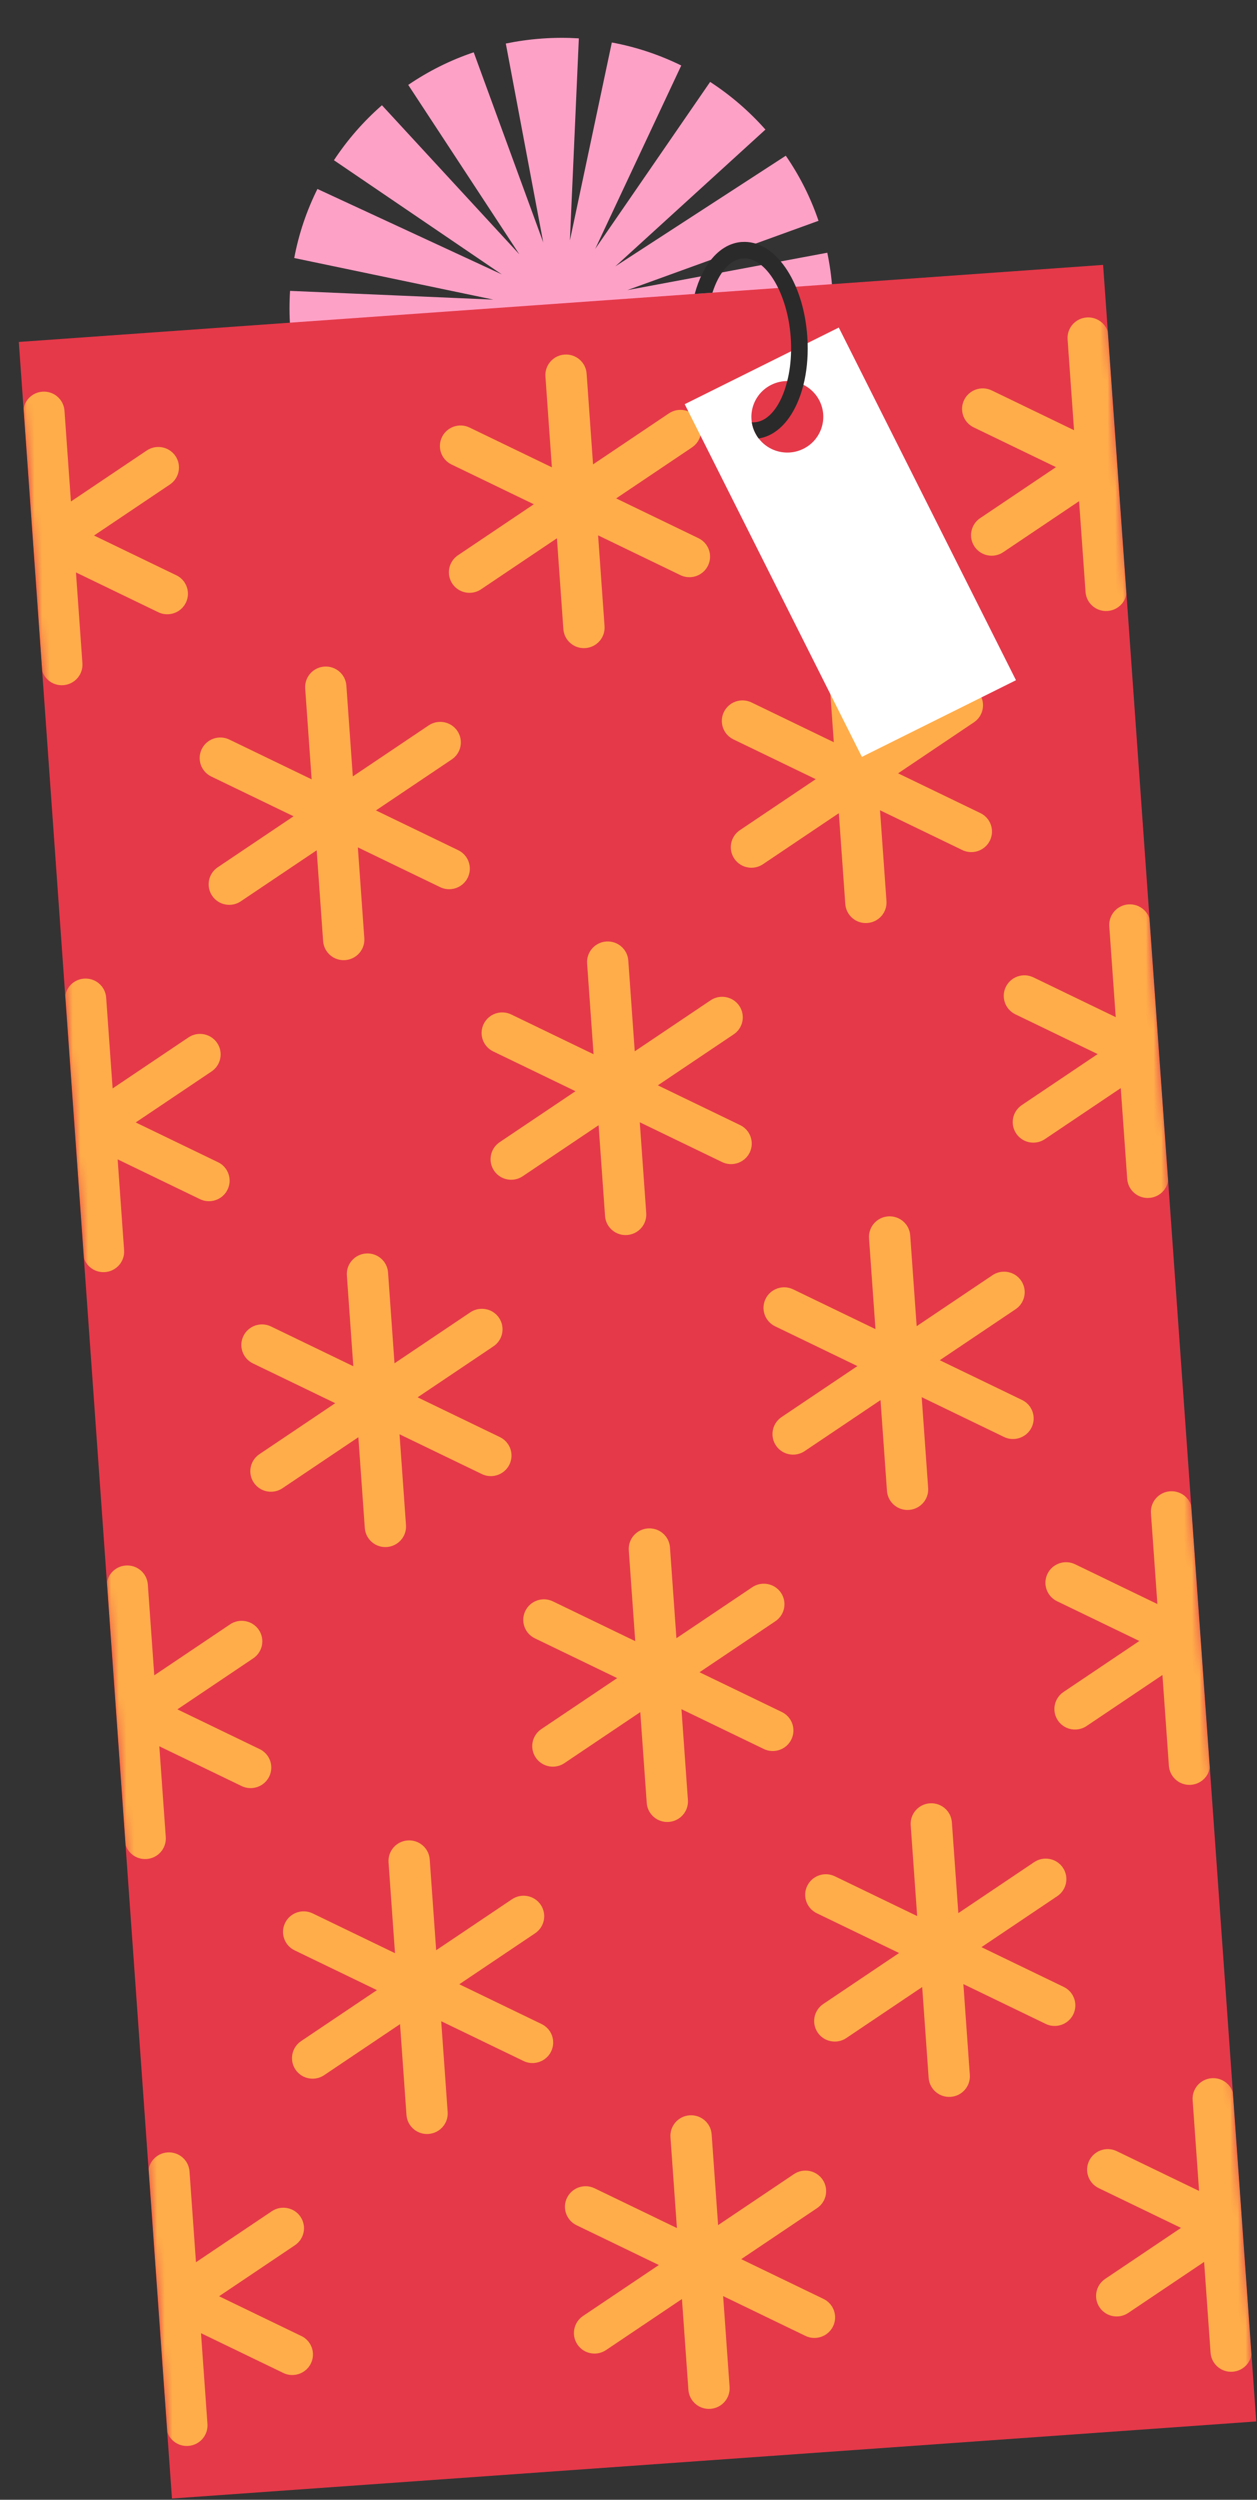 <svg width="164" height="326" viewBox="0 0 164 326" fill="none" xmlns="http://www.w3.org/2000/svg">
<rect x="0" y="0" width="164" height="326" fill="#333333" stroke="none"/>
<g clip-path="url(#clip0_36_5339)">
<path d="M108.616 42.425L38.517 47.405C38.198 45.871 37.977 44.299 37.863 42.692C37.748 41.085 37.745 39.498 37.844 37.934L64.368 39.074L38.389 33.65C38.983 30.487 40.011 27.463 41.416 24.644L65.471 35.785L43.569 20.897C45.324 18.236 47.428 15.825 49.831 13.725L67.763 33.171L53.262 11.072C55.871 9.295 58.737 7.852 61.804 6.821L70.878 31.617L65.993 5.679C67.537 5.361 69.118 5.14 70.735 5.025C72.351 4.91 73.948 4.905 75.521 5.003L74.352 31.371L79.826 5.541C83.008 6.128 86.049 7.152 88.883 8.542L77.655 32.464L92.651 10.683C95.326 12.422 97.75 14.511 99.864 16.898L80.279 34.741L102.522 20.307C104.311 22.898 105.756 25.747 106.791 28.795L81.84 37.837L107.936 32.958C108.255 34.492 108.476 36.065 108.59 37.672C108.704 39.278 108.708 40.866 108.609 42.43L108.616 42.425Z" fill="#FEA1C7"/>
<path d="M143.92 34.545L2.454 44.595L22.434 325.839L163.9 315.789L143.92 34.545Z" fill="#E53949"/>
<mask id="mask0_36_5339" style="mask-type:luminance" maskUnits="userSpaceOnUse" x="2" y="34" width="162" height="292">
<path d="M143.92 34.545L2.454 44.595L22.434 325.839L163.9 315.789L143.92 34.545Z" fill="white"/>
</mask>
<g mask="url(#mask0_36_5339)">
<path d="M23.005 75.024L12.269 69.838L22.164 63.187C23.395 62.359 23.721 60.694 22.89 59.468C22.059 58.245 20.384 57.922 19.149 58.749L9.254 65.401L8.413 53.56C8.308 52.084 7.021 50.975 5.537 51.08C4.052 51.186 2.936 52.473 3.04 53.945L3.881 65.787L-6.854 60.601C-8.194 59.956 -9.803 60.508 -10.456 61.84C-11.106 63.168 -10.552 64.771 -9.212 65.419L1.524 70.605L-8.371 77.257C-9.602 78.084 -9.928 79.749 -9.097 80.976C-8.54 81.796 -7.602 82.214 -6.672 82.148C-6.214 82.115 -5.761 81.967 -5.356 81.694L4.538 75.035L5.38 86.876C5.485 88.352 6.771 89.461 8.256 89.356C9.741 89.25 10.857 87.97 10.753 86.495L9.911 74.653L20.647 79.839C21.087 80.052 21.557 80.135 22.014 80.102C22.944 80.036 23.81 79.494 24.249 78.6C24.899 77.272 24.345 75.669 23.005 75.02L23.005 75.024Z" fill="#FFAD4A"/>
<path d="M28.444 151.568L17.708 146.382L27.603 139.731C28.834 138.903 29.159 137.238 28.328 136.011C27.497 134.789 25.822 134.466 24.587 135.293L14.693 141.945L13.851 130.104C13.746 128.628 12.46 127.519 10.975 127.624C9.49 127.73 8.374 129.009 8.478 130.485L9.32 142.327L-1.416 137.141C-2.756 136.496 -4.364 137.048 -5.018 138.38C-5.668 139.708 -5.113 141.311 -3.774 141.96L6.962 147.146L-2.933 153.797C-4.164 154.624 -4.49 156.29 -3.658 157.516C-3.101 158.336 -2.164 158.754 -1.234 158.688C-0.776 158.655 -0.323 158.507 0.082 158.234L9.977 151.579L10.818 163.42C10.923 164.896 12.21 166.005 13.694 165.9C15.179 165.794 16.296 164.514 16.191 163.039L15.35 151.197L26.086 156.383C26.526 156.596 26.995 156.679 27.453 156.646C28.383 156.58 29.248 156.038 29.687 155.143C30.337 153.815 29.783 152.213 28.443 151.564L28.444 151.568Z" fill="#FFAD4A"/>
<path d="M33.88 228.108L23.144 222.922L33.039 216.27C34.27 215.443 34.596 213.778 33.765 212.551C32.934 211.328 31.259 211.006 30.024 211.833L20.129 218.485L19.288 206.643C19.183 205.167 17.896 204.058 16.412 204.164C14.927 204.269 13.81 205.549 13.915 207.025L14.756 218.866L4.02 213.68C2.681 213.036 1.072 213.588 0.419 214.92C-0.231 216.248 0.323 217.851 1.663 218.499L12.399 223.685L2.504 230.337C1.273 231.164 0.947 232.829 1.778 234.056C2.335 234.876 3.273 235.294 4.203 235.227C4.66 235.195 5.114 235.047 5.519 234.774L15.414 228.118L16.255 239.96C16.36 241.436 17.646 242.545 19.131 242.439C20.616 242.334 21.732 241.054 21.628 239.578L20.786 227.737L31.522 232.923C31.962 233.135 32.432 233.218 32.889 233.186C33.819 233.12 34.685 232.578 35.124 231.683C35.774 230.355 35.219 228.752 33.88 228.104L33.88 228.108Z" fill="#FFAD4A"/>
<path d="M39.318 304.648L28.582 299.462L38.477 292.81C39.708 291.983 40.033 290.318 39.202 289.091C38.371 287.868 36.696 287.546 35.462 288.373L25.567 295.025L24.725 283.183C24.62 281.707 23.334 280.598 21.849 280.704C20.364 280.809 19.248 282.089 19.352 283.565L20.194 295.406L9.458 290.22C8.118 289.576 6.51 290.128 5.856 291.46C5.206 292.788 5.761 294.391 7.1 295.039L17.836 300.225L7.941 306.877C6.71 307.704 6.384 309.369 7.216 310.596C7.773 311.416 8.71 311.834 9.64 311.767C10.098 311.735 10.551 311.587 10.956 311.314L20.851 304.658L21.692 316.5C21.797 317.976 23.084 319.085 24.568 318.979C26.053 318.874 27.17 317.594 27.065 316.118L26.224 304.277L36.96 309.463C37.4 309.675 37.869 309.758 38.327 309.726C39.257 309.66 40.122 309.118 40.561 308.223C41.211 306.895 40.657 305.292 39.318 304.644L39.318 304.648Z" fill="#FFAD4A"/>
<path d="M59.783 110.876L49.048 105.69L58.943 99.039C60.173 98.212 60.499 96.546 59.668 95.32C58.837 94.097 57.162 93.774 55.927 94.602L46.032 101.253L45.191 89.412C45.086 87.936 43.8 86.827 42.315 86.932C40.83 87.038 39.714 88.318 39.818 89.793L40.66 101.635L29.924 96.449C28.584 95.804 26.976 96.356 26.322 97.688C25.672 99.016 26.226 100.619 27.566 101.268L38.302 106.454L28.407 113.105C27.176 113.932 26.85 115.598 27.681 116.824C28.238 117.645 29.176 118.062 30.106 117.996C30.564 117.964 31.017 117.815 31.422 117.542L41.317 110.891L42.158 122.732C42.263 124.208 43.55 125.317 45.035 125.212C46.519 125.106 47.636 123.826 47.531 122.35L46.69 110.509L57.426 115.695C57.866 115.908 58.335 115.991 58.793 115.958C59.723 115.892 60.588 115.35 61.027 114.455C61.677 113.127 61.123 111.525 59.783 110.876Z" fill="#FFAD4A"/>
<path d="M65.221 187.416L54.485 182.23L64.38 175.579C65.611 174.752 65.937 173.086 65.106 171.86C64.275 170.637 62.6 170.314 61.365 171.142L51.47 177.793L50.629 165.952C50.524 164.476 49.237 163.367 47.752 163.472C46.268 163.578 45.151 164.858 45.256 166.333L46.097 178.175L35.361 172.989C34.022 172.344 32.413 172.896 31.76 174.228C31.11 175.557 31.664 177.159 33.003 177.808L43.739 182.994L33.844 189.645C32.614 190.472 32.288 192.138 33.119 193.364C33.676 194.185 34.613 194.602 35.544 194.536C36.001 194.504 36.454 194.355 36.86 194.082L46.755 187.431L47.596 199.272C47.701 200.748 48.987 201.857 50.472 201.752C51.957 201.646 53.074 200.366 52.969 198.891L52.127 187.049L62.863 192.235C63.303 192.448 63.773 192.531 64.23 192.498C65.16 192.432 66.026 191.89 66.465 190.995C67.115 189.667 66.561 188.065 65.221 187.416Z" fill="#FFAD4A"/>
<path d="M70.659 263.96L59.923 258.774L69.818 252.123C71.048 251.295 71.374 249.63 70.543 248.404C69.712 247.181 68.037 246.858 66.802 247.686L56.907 254.337L56.066 242.496C55.961 241.02 54.675 239.911 53.19 240.016C51.705 240.122 50.589 241.402 50.693 242.877L51.535 254.719L40.799 249.533C39.459 248.888 37.85 249.44 37.197 250.772C36.547 252.101 37.101 253.703 38.441 254.352L49.177 259.538L39.282 266.189C38.051 267.016 37.725 268.682 38.556 269.908C39.114 270.729 40.051 271.146 40.981 271.08C41.439 271.047 41.892 270.899 42.297 270.626L52.192 263.975L53.033 275.816C53.138 277.292 54.425 278.401 55.91 278.296C57.394 278.19 58.511 276.91 58.406 275.434L57.565 263.593L68.301 268.779C68.741 268.992 69.21 269.075 69.668 269.042C70.598 268.976 71.463 268.434 71.902 267.539C72.552 266.211 71.998 264.609 70.659 263.96Z" fill="#FFAD4A"/>
<path d="M91.127 70.185L80.391 64.999L90.286 58.347C91.517 57.52 91.843 55.855 91.012 54.628C90.181 53.405 88.506 53.083 87.271 53.91L77.376 60.562L76.535 48.72C76.43 47.245 75.144 46.135 73.659 46.241C72.174 46.346 71.057 47.626 71.162 49.102L72.003 60.944L61.267 55.758C59.928 55.113 58.319 55.665 57.666 56.997C57.016 58.325 57.57 59.928 58.91 60.576L69.646 65.762L59.751 72.414C58.52 73.241 58.194 74.906 59.025 76.133C59.582 76.953 60.52 77.371 61.45 77.305C61.907 77.272 62.361 77.124 62.766 76.851L72.661 70.199L73.502 82.041C73.607 83.517 74.894 84.626 76.378 84.52C77.863 84.415 78.98 83.135 78.875 81.659L78.034 69.818L88.77 75.004C89.209 75.216 89.679 75.299 90.136 75.267C91.067 75.201 91.932 74.659 92.371 73.764C93.021 72.436 92.467 70.833 91.127 70.185Z" fill="#FFAD4A"/>
<path d="M96.566 146.728L85.83 141.542L95.725 134.891C96.956 134.064 97.281 132.398 96.45 131.172C95.619 129.949 93.944 129.626 92.71 130.454L82.815 137.105L81.973 125.264C81.869 123.788 80.582 122.679 79.097 122.784C77.613 122.89 76.496 124.17 76.6 125.645L77.442 137.487L66.706 132.301C65.367 131.656 63.758 132.208 63.104 133.54C62.455 134.869 63.009 136.471 64.348 137.12L75.084 142.306L65.189 148.957C63.958 149.784 63.632 151.45 64.464 152.676C65.021 153.497 65.958 153.914 66.888 153.848C67.346 153.816 67.799 153.667 68.204 153.394L78.099 146.743L78.941 158.584C79.045 160.06 80.332 161.169 81.817 161.064C83.301 160.958 84.418 159.678 84.313 158.203L83.472 146.361L94.208 151.547C94.648 151.76 95.117 151.843 95.575 151.81C96.505 151.744 97.371 151.202 97.81 150.308C98.46 148.979 97.905 147.377 96.566 146.728Z" fill="#FFAD4A"/>
<path d="M102.003 223.268L91.267 218.082L101.162 211.431C102.393 210.604 102.719 208.938 101.888 207.712C101.057 206.489 99.382 206.166 98.147 206.994L88.252 213.645L87.411 201.804C87.306 200.328 86.019 199.219 84.535 199.324C83.05 199.43 81.933 200.71 82.038 202.185L82.879 214.027L72.143 208.841C70.804 208.196 69.195 208.748 68.542 210.081C67.892 211.409 68.446 213.011 69.786 213.66L80.522 218.846L70.627 225.497C69.396 226.325 69.07 227.99 69.901 229.216C70.458 230.037 71.396 230.454 72.326 230.388C72.784 230.356 73.237 230.207 73.642 229.934L83.537 223.283L84.378 235.124C84.483 236.6 85.769 237.709 87.254 237.604C88.739 237.498 89.856 236.218 89.751 234.743L88.91 222.901L99.646 228.087C100.085 228.3 100.555 228.383 101.012 228.35C101.943 228.284 102.808 227.742 103.247 226.848C103.897 225.519 103.343 223.917 102.003 223.268Z" fill="#FFAD4A"/>
<path d="M107.441 299.808L96.705 294.622L106.6 287.971C107.831 287.144 108.157 285.478 107.325 284.252C106.494 283.029 104.819 282.706 103.585 283.534L93.69 290.185L92.848 278.344C92.744 276.868 91.457 275.759 89.972 275.864C88.488 275.97 87.371 277.25 87.475 278.726L88.317 290.567L77.581 285.381C76.242 284.736 74.633 285.288 73.979 286.621C73.329 287.949 73.884 289.551 75.223 290.2L85.959 295.386L76.064 302.037C74.833 302.865 74.507 304.53 75.339 305.757C75.896 306.577 76.833 306.994 77.763 306.928C78.221 306.896 78.674 306.747 79.079 306.474L88.974 299.823L89.816 311.664C89.92 313.14 91.207 314.249 92.692 314.144C94.176 314.038 95.293 312.758 95.188 311.283L94.347 299.441L105.083 304.627C105.523 304.84 105.992 304.923 106.45 304.89C107.38 304.824 108.246 304.282 108.685 303.388C109.334 302.06 108.78 300.457 107.441 299.808Z" fill="#FFAD4A"/>
<path d="M127.91 106.037L117.174 100.851L127.069 94.199C128.299 93.372 128.625 91.707 127.794 90.48C126.963 89.257 125.288 88.935 124.053 89.762L114.158 96.414L113.317 84.572C113.212 83.097 111.926 81.987 110.441 82.093C108.956 82.198 107.839 83.478 107.944 84.954L108.786 96.796L98.05 91.609C96.71 90.965 95.102 91.517 94.448 92.849C93.798 94.177 94.352 95.78 95.692 96.428L106.428 101.614L96.533 108.266C95.302 109.093 94.976 110.758 95.808 111.985C96.365 112.805 97.302 113.223 98.232 113.157C98.69 113.124 99.143 112.976 99.548 112.703L109.443 106.051L110.284 117.893C110.389 119.369 111.676 120.478 113.16 120.372C114.645 120.267 115.762 118.987 115.657 117.511L114.816 105.67L125.552 110.856C125.992 111.068 126.461 111.151 126.919 111.119C127.849 111.053 128.714 110.511 129.153 109.616C129.803 108.288 129.249 106.685 127.91 106.037Z" fill="#FFAD4A"/>
<path d="M133.347 182.576L122.611 177.39L132.506 170.739C133.737 169.912 134.063 168.246 133.231 167.02C132.4 165.797 130.726 165.474 129.491 166.302L119.596 172.953L118.755 161.112C118.65 159.636 117.363 158.527 115.879 158.632C114.394 158.738 113.277 160.018 113.382 161.494L114.223 173.335L103.487 168.149C102.148 167.505 100.539 168.056 99.885 169.389C99.236 170.717 99.79 172.319 101.129 172.968L111.865 178.154L101.97 184.805C100.74 185.633 100.414 187.298 101.245 188.525C101.802 189.345 102.739 189.762 103.67 189.696C104.127 189.664 104.58 189.515 104.986 189.243L114.881 182.591L115.722 194.432C115.827 195.908 117.113 197.017 118.598 196.912C120.083 196.806 121.2 195.527 121.095 194.051L120.253 182.209L130.989 187.395C131.429 187.608 131.899 187.691 132.356 187.658C133.286 187.592 134.152 187.05 134.591 186.156C135.241 184.828 134.687 183.225 133.347 182.576Z" fill="#FFAD4A"/>
<path d="M138.785 259.12L128.049 253.934L137.944 247.283C139.174 246.456 139.5 244.79 138.669 243.564C137.838 242.341 136.163 242.018 134.928 242.846L125.033 249.497L124.192 237.656C124.087 236.18 122.801 235.071 121.316 235.176C119.831 235.282 118.714 236.562 118.819 238.038L119.661 249.879L108.925 244.693C107.585 244.048 105.976 244.6 105.323 245.933C104.673 247.261 105.227 248.863 106.567 249.512L117.303 254.698L107.408 261.349C106.177 262.177 105.851 263.842 106.682 265.069C107.239 265.889 108.177 266.306 109.107 266.24C109.565 266.208 110.018 266.059 110.423 265.787L120.318 259.135L121.159 270.976C121.264 272.452 122.551 273.561 124.035 273.456C125.52 273.35 126.637 272.07 126.532 270.595L125.691 258.753L136.427 263.939C136.867 264.152 137.336 264.235 137.794 264.202C138.724 264.136 139.589 263.594 140.028 262.7C140.678 261.372 140.124 259.769 138.785 259.12Z" fill="#FFAD4A"/>
<path d="M159.254 65.345L148.518 60.159L158.413 53.507C159.644 52.68 159.97 51.015 159.139 49.788C158.308 48.565 156.633 48.243 155.398 49.07L145.503 55.722L144.662 43.88C144.557 42.405 143.27 41.295 141.786 41.401C140.301 41.506 139.184 42.786 139.289 44.262L140.13 56.104L129.394 50.918C128.055 50.273 126.446 50.825 125.793 52.157C125.143 53.485 125.697 55.088 127.037 55.736L137.773 60.922L127.878 67.574C126.647 68.401 126.321 70.066 127.152 71.293C127.709 72.113 128.647 72.531 129.577 72.465C130.034 72.432 130.488 72.284 130.893 72.011L140.788 65.359L141.629 77.201C141.734 78.677 143.02 79.786 144.505 79.68C145.99 79.575 147.107 78.295 147.002 76.819L146.161 64.978L156.897 70.164C157.336 70.376 157.806 70.459 158.263 70.427C159.194 70.361 160.059 69.819 160.498 68.924C161.148 67.596 160.594 65.993 159.254 65.345Z" fill="#FFAD4A"/>
<path d="M164.692 141.889L153.956 136.703L163.851 130.051C165.082 129.224 165.407 127.559 164.576 126.332C163.745 125.109 162.07 124.787 160.836 125.614L150.941 132.266L150.099 120.424C149.995 118.949 148.708 117.839 147.223 117.945C145.739 118.05 144.622 119.33 144.727 120.806L145.568 132.648L134.832 127.462C133.493 126.817 131.884 127.369 131.23 128.701C130.58 130.029 131.135 131.632 132.474 132.28L143.21 137.466L133.315 144.118C132.084 144.945 131.758 146.61 132.59 147.837C133.147 148.657 134.084 149.075 135.014 149.009C135.472 148.976 135.925 148.828 136.33 148.555L146.225 141.903L147.067 153.745C147.171 155.221 148.458 156.33 149.943 156.224C151.427 156.119 152.544 154.839 152.439 153.363L151.598 141.522L162.334 146.708C162.774 146.92 163.243 147.003 163.701 146.971C164.631 146.905 165.497 146.363 165.936 145.468C166.585 144.14 166.031 142.537 164.692 141.889Z" fill="#FFAD4A"/>
<path d="M170.129 218.428L159.393 213.243L169.288 206.591C170.519 205.764 170.845 204.098 170.014 202.872C169.183 201.649 167.508 201.326 166.273 202.154L156.378 208.805L155.537 196.964C155.432 195.488 154.145 194.379 152.661 194.484C151.176 194.59 150.059 195.87 150.164 197.346L151.005 209.187L140.269 204.001C138.93 203.357 137.321 203.908 136.668 205.241C136.018 206.569 136.572 208.171 137.912 208.82L148.648 214.006L138.753 220.658C137.522 221.485 137.196 223.15 138.027 224.377C138.584 225.197 139.522 225.614 140.452 225.548C140.909 225.516 141.363 225.367 141.768 225.095L151.663 218.443L152.504 230.284C152.609 231.76 153.895 232.869 155.38 232.764C156.865 232.659 157.982 231.379 157.877 229.903L157.036 218.061L167.772 223.247C168.211 223.46 168.681 223.543 169.138 223.51C170.069 223.444 170.934 222.903 171.373 222.008C172.023 220.68 171.469 219.077 170.129 218.428Z" fill="#FFAD4A"/>
<path d="M175.567 294.969L164.831 289.783L174.726 283.131C175.957 282.304 176.282 280.639 175.451 279.412C174.62 278.189 172.945 277.866 171.711 278.694L161.816 285.345L160.974 273.504C160.87 272.028 159.583 270.919 158.098 271.024C156.614 271.13 155.497 272.41 155.602 273.886L156.443 285.727L145.707 280.541C144.368 279.897 142.759 280.449 142.105 281.781C141.455 283.109 142.01 284.712 143.349 285.36L154.085 290.546L144.19 297.198C142.959 298.025 142.633 299.69 143.465 300.917C144.022 301.737 144.959 302.154 145.889 302.088C146.347 302.056 146.8 301.907 147.205 301.635L157.1 294.983L157.942 306.824C158.046 308.3 159.333 309.41 160.818 309.304C162.302 309.199 163.419 307.919 163.314 306.443L162.473 294.601L173.209 299.787C173.649 300 174.118 300.083 174.576 300.05C175.506 299.984 176.372 299.443 176.811 298.548C177.46 297.22 176.906 295.617 175.567 294.969Z" fill="#FFAD4A"/>
</g>
<path d="M89.333 52.714L112.451 98.708L132.554 88.709L109.436 42.715L89.333 52.714ZM104.82 58.527C102.502 59.679 99.685 58.748 98.528 56.445C97.371 54.142 98.31 51.341 100.628 50.188C102.946 49.036 105.763 49.967 106.92 52.27C108.077 54.574 107.138 57.375 104.82 58.527Z" fill="white"/>
<path d="M96.787 31.554C93.938 31.756 91.682 34.434 90.642 38.334L92.952 38.17C93.781 35.579 95.219 33.823 96.94 33.7C99.898 33.49 102.753 38.206 103.165 43.998C103.209 44.614 103.225 45.225 103.209 45.822C103.182 47.207 103.011 48.52 102.709 49.7C101.949 52.775 100.369 54.936 98.458 55.071C98.334 55.08 98.213 55.081 98.088 55.071C98.156 55.542 98.298 56.004 98.525 56.449C98.66 56.715 98.806 56.956 98.982 57.18C101.715 56.769 103.859 54.049 104.824 50.192C105.238 48.552 105.43 46.703 105.372 44.743C105.359 44.45 105.346 44.149 105.324 43.848C104.813 36.65 101.063 31.254 96.788 31.558L96.787 31.554Z" fill="#2A2A2A"/>
</g>
<defs>
<clipPath id="clip0_36_5339">
<rect width="141.823" height="316.585" fill="white" transform="translate(0 10.05) rotate(-4.064)"/>
</clipPath>
</defs>
</svg>
